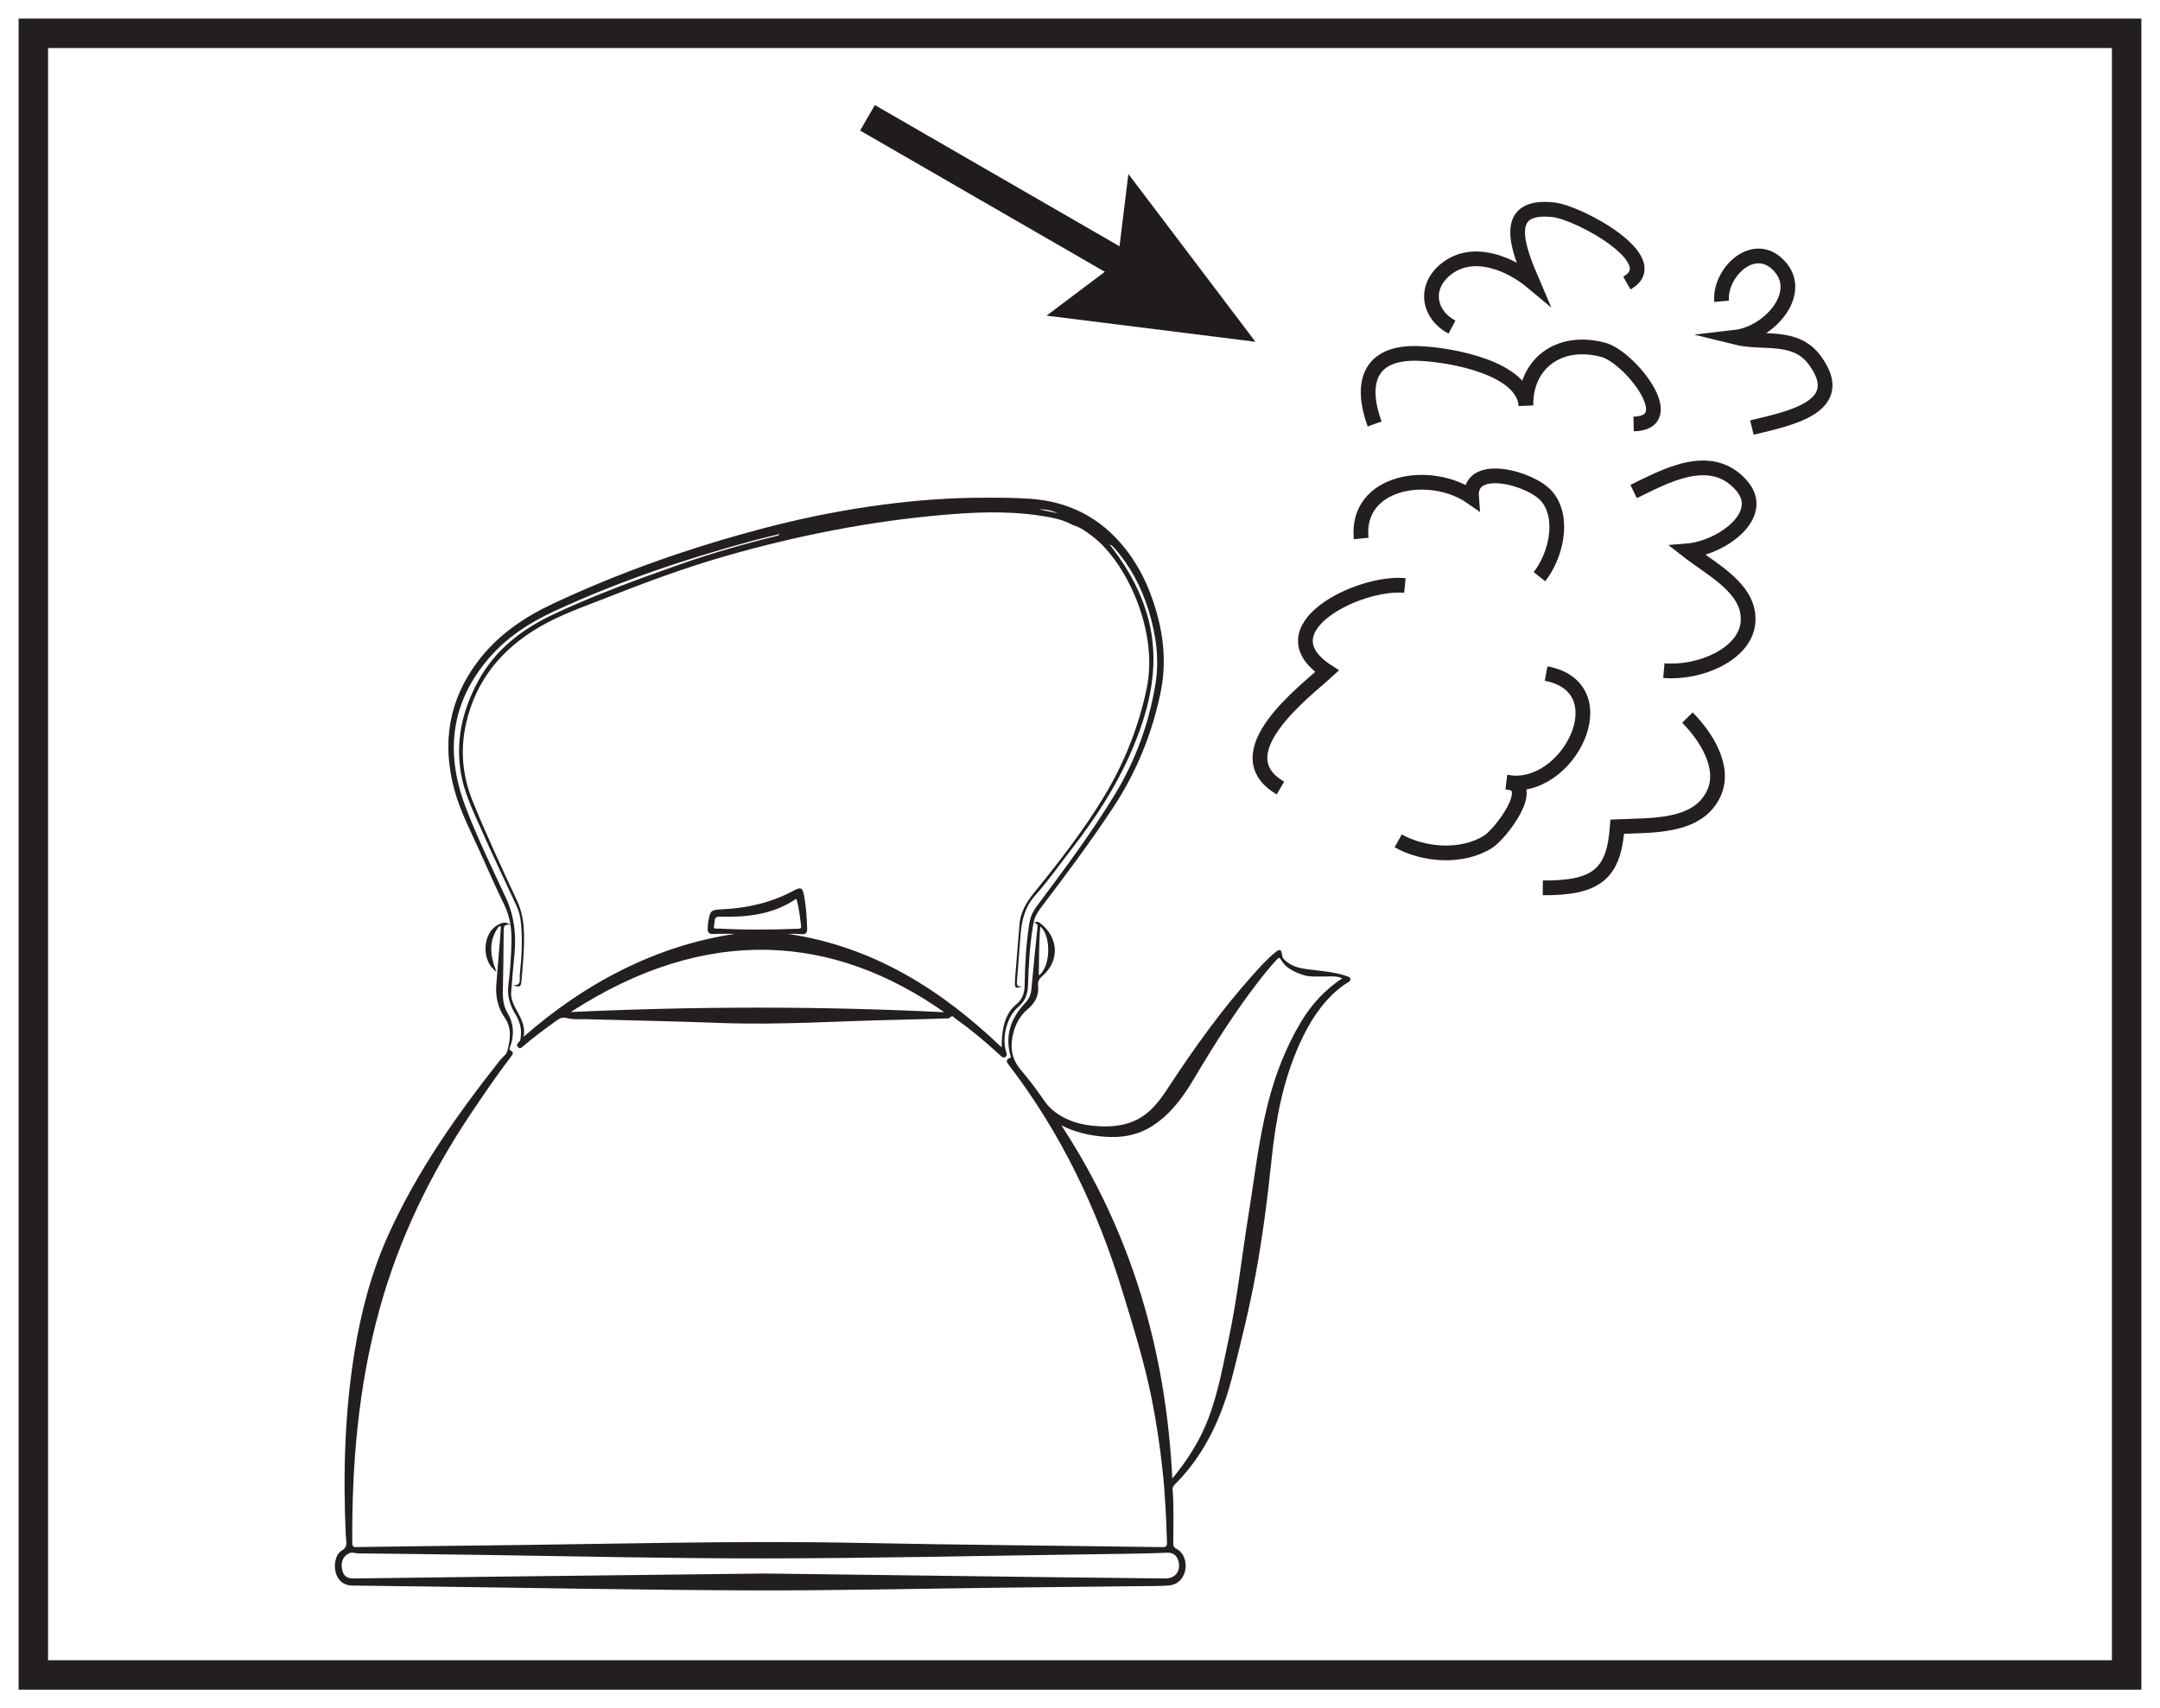 <?xml version="1.0" encoding="UTF-8"?>
<svg xmlns="http://www.w3.org/2000/svg" xmlns:xlink="http://www.w3.org/1999/xlink" width="220pt" height="174pt" viewBox="0 0 220 174" version="1.1">
<g id="surface1">
<rect x="0" y="0" width="220" height="174" style="fill:rgb(100%,100%,100%);fill-opacity:1;stroke:none;"/>
<path style=" stroke:none;fill-rule:nonzero;fill:rgb(100%,100%,100%);fill-opacity:1;" d="M 3.395 3.391 L 216.602 3.391 L 216.602 170.609 L 3.395 170.609 Z M 3.395 3.391 "/>
<path style=" stroke:none;fill-rule:nonzero;fill:rgb(13.73%,12.16%,12.549%);fill-opacity:1;" d="M 218.102 1.891 L 1.895 1.891 L 1.895 172.109 L 218.102 172.109 Z M 215.102 169.109 L 4.895 169.109 L 4.895 4.891 L 215.102 4.891 Z M 215.102 169.109 "/>
<path style=" stroke:none;fill-rule:evenodd;fill:rgb(13.73%,12.16%,12.549%);fill-opacity:1;" d="M 105.801 99.355 C 105.832 97.676 105.812 96.039 105.953 94.387 C 107.051 95.188 107.066 98.48 105.801 99.355 M 77.953 160.277 C 68.891 160.379 60.336 160.477 51.781 160.582 C 46.531 160.645 41.285 160.719 36.035 160.781 C 35.281 160.793 34.938 160.484 34.824 159.75 C 34.707 159.012 35.016 158.434 35.609 158.199 C 35.91 158.082 36.188 158.223 36.477 158.227 C 40.23 158.258 43.984 158.316 47.738 158.363 C 57.789 158.5 67.836 158.75 77.887 158.738 C 88.926 158.727 99.965 158.473 111.004 158.32 C 113.633 158.281 116.266 158.266 118.895 158.16 C 119.367 158.137 119.785 158.34 119.977 158.871 C 120.352 159.914 119.777 160.793 118.684 160.781 C 114.93 160.746 111.176 160.703 107.422 160.656 C 97.43 160.527 87.438 160.398 77.953 160.277 M 119.402 150.602 C 118.754 137.527 115.23 125.523 108.109 114.633 C 109.496 115.328 110.938 115.66 112.434 115.781 C 114.23 115.93 115.91 115.648 117.453 114.633 C 119.27 113.434 120.512 111.727 121.586 109.918 C 123.598 106.527 125.691 103.203 128.098 100.078 C 128.711 99.281 129.344 98.492 130.031 97.754 C 130.184 97.59 130.301 97.445 130.473 97.758 C 130.918 98.562 131.691 98.926 132.508 99.238 C 133.371 99.57 134.273 99.453 135.164 99.461 C 135.668 99.465 136.184 99.402 136.703 99.652 C 134.949 100.824 133.59 102.293 132.539 104.043 C 130.973 106.648 129.891 109.449 129.141 112.395 C 128.18 116.164 127.766 120.023 127.145 123.848 C 126.461 128.059 126.023 132.309 125.121 136.488 C 124.547 139.164 124.07 141.867 123.094 144.438 C 122.254 146.656 121.02 148.641 119.402 150.602 M 105.301 93.977 C 105.676 94.066 105.695 94.242 105.668 94.492 C 105.449 96.59 105.238 98.688 105.047 100.785 C 104.996 101.336 104.785 101.773 104.406 102.172 C 103 103.668 102.344 105.387 102.898 107.453 C 102.926 107.551 103.051 107.688 102.84 107.773 C 102.348 107.969 102.574 108.246 102.773 108.508 C 108.082 115.434 111.758 123.168 114.305 131.48 C 115.426 135.133 116.566 138.773 117.312 142.527 C 117.789 144.922 118.148 147.34 118.41 149.77 C 118.672 152.203 118.781 154.645 118.859 157.09 C 118.871 157.457 118.812 157.594 118.391 157.59 C 108.133 157.441 97.879 157.367 87.621 157.16 C 74.973 156.906 62.332 157.277 49.688 157.414 C 45.242 157.461 40.797 157.52 36.352 157.582 C 36.055 157.586 35.883 157.59 35.879 157.191 C 35.828 149.137 36.496 141.176 38.652 133.367 C 40.629 126.211 43.809 119.641 47.922 113.488 C 49.242 111.52 50.57 109.559 52.012 107.676 C 52.184 107.449 52.41 107.223 52.008 107 C 51.809 106.891 51.918 106.746 51.965 106.617 C 52.391 105.426 52.352 104.293 51.688 103.176 C 51.293 102.508 51.195 101.742 51.215 100.961 C 51.258 98.906 51.293 96.852 51.301 94.797 C 51.305 94.375 51.359 94.102 51.984 94.203 C 51.441 93.797 51.043 94.031 50.68 94.23 C 49.098 95.098 49.016 97.93 50.566 98.984 C 49.906 97.359 49.723 95.797 50.832 94.348 C 50.895 94.352 50.957 94.355 51.016 94.359 C 50.996 94.699 50.98 95.039 50.953 95.375 C 50.82 97.012 50.676 98.648 50.551 100.285 C 50.457 101.496 50.699 102.641 51.395 103.641 C 52.164 104.746 51.969 105.922 51.664 107.078 C 51.578 107.418 51.18 107.676 50.938 107.984 C 46.527 113.555 42.453 119.34 39.516 125.863 C 37.805 129.668 36.766 133.656 36.102 137.754 C 35.105 143.918 34.938 150.125 35.215 156.352 C 35.223 156.52 35.242 156.688 35.262 156.855 C 35.316 157.305 35.305 157.652 34.801 157.949 C 34.164 158.32 33.945 159.469 34.23 160.301 C 34.496 161.074 35.055 161.492 35.871 161.504 C 38.34 161.543 40.805 161.566 43.27 161.598 C 54.402 161.738 65.535 161.961 76.668 161.996 C 85.242 162.023 93.816 161.812 102.391 161.715 C 107.508 161.656 112.625 161.605 117.746 161.547 C 118.191 161.543 118.645 161.535 119.09 161.492 C 119.938 161.406 120.539 160.824 120.715 159.957 C 120.895 159.051 120.559 158.145 119.84 157.773 C 119.555 157.621 119.5 157.453 119.5 157.172 C 119.5 155.359 119.578 153.547 119.434 151.738 C 119.418 151.535 119.484 151.379 119.629 151.238 C 122.758 148.125 124.48 144.266 125.551 140.062 C 126.406 136.684 127.246 133.301 127.879 129.867 C 128.598 125.98 129.102 122.066 129.508 118.133 C 129.93 114.059 130.676 110.047 132.387 106.281 C 133.328 104.211 134.504 102.293 136.27 100.797 C 136.598 100.52 136.945 100.27 137.316 100.055 C 137.453 99.977 137.566 99.883 137.539 99.703 C 137.512 99.527 137.375 99.504 137.227 99.449 C 135.805 98.938 134.301 98.906 132.836 98.676 C 132.219 98.578 131.633 98.398 131.129 98.02 C 130.863 97.82 130.602 97.613 130.57 97.227 C 130.531 96.727 130.344 96.641 129.949 96.957 C 129.027 97.695 128.25 98.582 127.469 99.461 C 124.344 102.965 121.621 106.773 119.051 110.691 C 118.496 111.535 117.934 112.363 117.191 113.062 C 115.484 114.672 113.414 114.883 111.234 114.664 C 110.395 114.582 109.578 114.387 108.805 114.047 C 107.816 113.609 106.973 113.023 106.344 112.098 C 105.609 111.02 104.816 109.973 103.973 108.98 C 102.988 107.824 102.852 106.551 103.223 105.16 C 103.469 104.238 103.934 103.418 104.66 102.805 C 105.414 102.164 105.84 101.422 105.73 100.418 C 105.684 100.008 105.816 99.723 106.156 99.426 C 107.965 97.859 107.836 95.469 105.91 94.004 C 105.762 93.895 105.629 93.836 105.301 93.977 "/>
<path style=" stroke:none;fill-rule:evenodd;fill:rgb(13.73%,12.16%,12.549%);fill-opacity:1;" d="M 105.797 51.879 C 106.477 51.871 107.113 51.984 107.719 52.27 C 107.078 52.141 106.438 52.008 105.797 51.879 M 81.109 91.543 C 81.402 92.508 81.469 93.418 81.598 94.316 C 81.641 94.605 81.426 94.598 81.242 94.605 C 78.539 94.707 75.84 94.73 73.137 94.582 C 72.969 94.574 72.598 94.691 72.73 94.277 C 72.84 93.941 72.625 93.363 73.281 93.375 C 76.016 93.434 78.684 93.199 81.109 91.543 M 58.129 103.086 C 72.168 93.992 85.066 95.281 96.172 103.105 C 83.492 102.473 70.816 102.5 58.129 103.086 M 103.457 98.797 C 103.422 99.207 103.383 99.617 103.371 100.027 C 103.348 100.664 103.426 100.715 104.152 100.469 C 103.473 100.59 103.562 100.168 103.59 99.812 C 103.703 98.266 103.828 96.723 103.949 95.176 C 104.066 93.719 104.406 92.359 105.426 91.219 C 106.75 89.746 107.879 88.117 109.094 86.555 C 111.508 83.449 113.648 80.184 115.219 76.562 C 116.426 73.789 117.32 70.918 117.465 67.891 C 117.676 63.434 116.066 59.543 113.441 56.016 C 113.328 55.863 113.211 55.715 113.035 55.484 C 113.188 55.539 113.227 55.539 113.246 55.562 C 113.328 55.641 113.406 55.723 113.48 55.805 C 115.121 57.645 116.234 59.773 116.969 62.117 C 117.746 64.609 118.105 67.152 117.676 69.738 C 117.016 73.711 115.66 77.445 113.566 80.898 C 111.145 84.895 108.34 88.625 105.551 92.371 C 105.148 92.914 104.918 93.5 104.82 94.156 C 104.512 96.191 104.391 98.238 104.363 100.293 C 104.352 101.094 104.164 101.789 103.496 102.32 C 102.816 102.863 102.453 103.621 102.242 104.457 C 102.066 105.156 102.023 105.875 102.02 106.684 C 95.805 100.738 88.844 96.398 80.254 95.125 C 80.711 95.109 81.156 95.113 81.602 95.152 C 82.027 95.191 82.223 95.055 82.211 94.598 C 82.18 93.457 82.102 92.324 81.891 91.199 C 81.742 90.406 81.566 90.332 80.84 90.719 C 78.578 91.93 76.148 92.504 73.598 92.617 C 72.418 92.672 72.332 92.727 72.133 93.895 C 72.094 94.117 72.098 94.34 72.082 94.566 C 72.043 95.008 72.246 95.152 72.68 95.133 C 73.406 95.098 74.137 95.121 74.867 95.121 C 70.832 95.727 67.008 96.973 63.367 98.789 C 59.723 100.605 56.41 102.914 53.332 105.605 C 53.527 104.633 53.133 103.852 52.711 103.07 C 52.371 102.449 52.012 101.812 52.062 101.074 C 52.148 99.793 52.277 98.508 52.398 97.23 C 52.59 95.227 52.391 93.32 51.523 91.445 C 50.09 88.355 48.586 85.289 47.387 82.102 C 45.328 76.633 45.914 71.555 49.809 67.027 C 51.633 64.906 53.926 63.43 56.441 62.262 C 62.969 59.238 69.758 56.945 76.691 55.07 C 77.602 54.824 78.523 54.617 79.438 54.391 C 79.336 54.52 79.215 54.57 79.09 54.598 C 75.707 55.418 72.363 56.387 69.082 57.547 C 64.758 59.07 60.449 60.652 56.297 62.609 C 53.145 64.098 50.434 66.191 48.719 69.34 C 47.09 72.324 46.359 75.488 46.969 78.887 C 47.312 80.797 48.148 82.535 48.926 84.285 C 50.121 86.977 51.383 89.633 52.625 92.305 C 52.844 92.785 52.969 93.285 53.035 93.809 C 53.25 95.641 53.137 97.465 52.941 99.285 C 52.891 99.742 53.172 100.441 52.199 100.34 C 52.961 100.602 53.062 100.543 53.121 99.855 C 53.25 98.328 53.395 96.805 53.375 95.27 C 53.359 94.043 53.188 92.871 52.66 91.742 C 51.109 88.398 49.539 85.059 48.156 81.641 C 47.098 79.031 46.852 76.383 47.484 73.637 C 48.488 69.277 51.082 66.141 54.879 63.902 C 56.996 62.656 59.305 61.852 61.578 60.961 C 65.637 59.363 69.719 57.836 73.914 56.637 C 81.105 54.578 88.406 53.129 95.863 52.465 C 99.16 52.172 102.461 52.02 105.754 52.496 C 106.965 52.676 108.184 52.871 109.277 53.488 L 109.258 53.48 C 110.031 53.695 110.66 54.164 111.281 54.637 C 114.723 57.27 118.023 64.285 116.789 70.141 C 115.961 74.059 114.523 77.699 112.461 81.109 C 110.363 84.582 107.879 87.785 105.324 90.93 C 104.488 91.953 103.859 93.055 103.82 94.402 M 99.043 50.707 C 92.32 50.82 84.914 51.918 77.637 53.844 C 70.324 55.777 63.203 58.262 56.348 61.477 C 53.367 62.875 50.703 64.684 48.691 67.34 C 45.707 71.277 45 75.648 46.258 80.371 C 46.863 82.648 47.977 84.727 48.93 86.863 C 49.723 88.652 50.527 90.438 51.375 92.199 C 51.926 93.344 52.113 94.543 52.094 95.785 C 52.074 97.316 51.969 98.848 51.777 100.367 C 51.645 101.434 51.926 102.355 52.457 103.242 C 52.855 103.91 53.129 104.613 53.055 105.41 C 53.031 105.688 53.055 105.973 52.812 106.184 C 52.648 106.324 52.605 106.5 52.77 106.672 C 52.949 106.859 53.098 106.73 53.25 106.602 C 54.305 105.684 55.441 104.859 56.57 104.035 C 56.918 103.781 57.207 103.559 57.738 103.703 C 58.355 103.871 59.035 103.801 59.691 103.816 C 64.227 103.941 68.766 104.023 73.301 104.195 C 79.414 104.43 85.512 103.992 91.617 103.871 C 93.133 103.844 94.645 103.789 96.156 103.742 C 96.391 103.734 96.637 103.793 96.84 103.586 C 97.027 103.398 97.137 103.633 97.254 103.715 C 98.832 104.824 100.312 106.051 101.723 107.359 C 101.832 107.461 101.941 107.566 102.059 107.656 C 102.176 107.746 102.301 107.742 102.418 107.648 C 102.547 107.539 102.574 107.426 102.512 107.254 C 101.988 105.785 102.523 103.582 103.699 102.578 C 104.402 101.984 104.68 101.262 104.703 100.375 C 104.766 98.266 104.887 96.16 105.25 94.078 C 105.352 93.484 105.613 92.996 105.969 92.527 C 108.531 89.152 111.07 85.758 113.402 82.215 C 115.746 78.652 117.32 74.77 118.195 70.609 C 118.777 67.855 118.578 65.125 117.816 62.418 C 117.066 59.758 115.91 57.324 114.07 55.242 C 111.668 52.516 108.625 51.082 105.012 50.812 C 103.297 50.688 101.578 50.68 99.043 50.707 "/>
<path style="fill:none;stroke-width:1.5;stroke-linecap:butt;stroke-linejoin:miter;stroke:rgb(13.73%,12.16%,12.549%);stroke-opacity:1;stroke-miterlimit:10;" d="M 0.001 0.001 C 2.653 -1.472 6.524 -1.757 9.173 -0.081 C 10.438 0.724 14.329 5.798 11.067 5.981 C 17.259 4.825 22.72 15.591 15.071 17.048 " transform="matrix(1,0,0,-1,142.405,85.653)"/>
<path style="fill:none;stroke-width:1.5;stroke-linecap:butt;stroke-linejoin:miter;stroke:rgb(13.73%,12.16%,12.549%);stroke-opacity:1;stroke-miterlimit:10;" d="M -0.001 0.001 C -5.994 3.509 2.628 9.942 4.753 11.895 C -1.845 16.196 7.987 21.083 12.674 20.634 " transform="matrix(1,0,0,-1,130.415,80.27)"/>
<path style="fill:none;stroke-width:1.5;stroke-linecap:butt;stroke-linejoin:miter;stroke:rgb(13.73%,12.16%,12.549%);stroke-opacity:1;stroke-miterlimit:10;" d="M -0 0 C 1.636 2.059 2.609 5.91 0.781 8.141 C -0.778 10.039 -7.207 11.797 -6.918 8.106 C -11.09 11.012 -18.743 9.789 -18.157 3.887 " transform="matrix(1,0,0,-1,156.793,58.739)"/>
<path style="fill:none;stroke-width:1.5;stroke-linecap:butt;stroke-linejoin:miter;stroke:rgb(13.73%,12.16%,12.549%);stroke-opacity:1;stroke-miterlimit:10;" d="M 0.001 -0 C 3.083 1.476 7.833 4.258 11.005 0.597 C 13.65 -2.453 8.837 -5.766 5.509 -6.039 C 7.978 -7.977 11.99 -9.914 11.646 -13.391 C 11.33 -16.582 6.716 -18.563 3.083 -18.242 " transform="matrix(1,0,0,-1,166.385,50.066)"/>
<path style="fill:none;stroke-width:1.5;stroke-linecap:butt;stroke-linejoin:miter;stroke:rgb(13.73%,12.16%,12.549%);stroke-opacity:1;stroke-miterlimit:10;" d="M 0.001 -0.001 C 1.848 -1.856 3.926 -5.036 2.696 -7.708 C 1.063 -11.258 -3.675 -10.954 -7.144 -11.11 C -7.488 -15.856 -9.152 -17.383 -14.73 -17.344 " transform="matrix(1,0,0,-1,171.867,73.093)"/>
<path style="fill:none;stroke-width:1.5;stroke-linecap:butt;stroke-linejoin:miter;stroke:rgb(13.73%,12.16%,12.549%);stroke-opacity:1;stroke-miterlimit:10;" d="M 0.001 0.001 C 4.951 0.11 -0.436 6.856 -3.092 7.555 C -7.756 8.79 -11.065 5.973 -10.963 1.872 C -11.202 5.684 -18.467 7.047 -21.854 7.184 C -27.049 7.391 -27.854 4.059 -26.377 0.001 " transform="matrix(1,0,0,-1,166.385,43.188)"/>
<path style="fill:none;stroke-width:1.5;stroke-linecap:butt;stroke-linejoin:miter;stroke:rgb(13.73%,12.16%,12.549%);stroke-opacity:1;stroke-miterlimit:10;" d="M -0.001 0 C -0.244 2.805 3.038 6.11 5.569 3.895 C 8.717 1.133 4.983 -3.246 1.389 -3.664 C 4.252 -4.379 7.499 -3.265 9.514 -6.035 C 12.967 -10.765 6.936 -11.925 3.084 -12.859 " transform="matrix(1,0,0,-1,175.349,30.692)"/>
<path style="fill:none;stroke-width:1.5;stroke-linecap:butt;stroke-linejoin:miter;stroke:rgb(13.73%,12.16%,12.549%);stroke-opacity:1;stroke-miterlimit:10;" d="M -0.001 0.001 C 4.077 2.302 -4.856 7.173 -7.47 7.466 C -12.907 8.076 -11.063 3.466 -9.618 0.091 C -11.938 2.033 -15.81 3.642 -18.54 1.322 C -20.692 -0.506 -20.173 -3.237 -17.813 -4.487 " transform="matrix(1,0,0,-1,165.7,28.834)"/>
<path style="fill:none;stroke-width:3;stroke-linecap:butt;stroke-linejoin:miter;stroke:rgb(13%,11.327%,11.311%);stroke-opacity:1;stroke-miterlimit:10;" d="M -0.001 0 L 27.878 -16.094 " transform="matrix(1,0,0,-1,88.356,12)"/>
<path style=" stroke:none;fill-rule:nonzero;fill:rgb(13%,11.327%,11.311%);fill-opacity:1;" d="M 106.594 32.152 L 113.828 26.703 L 114.926 17.719 L 127.867 34.812 Z M 106.594 32.152 "/>
</g>
</svg>
